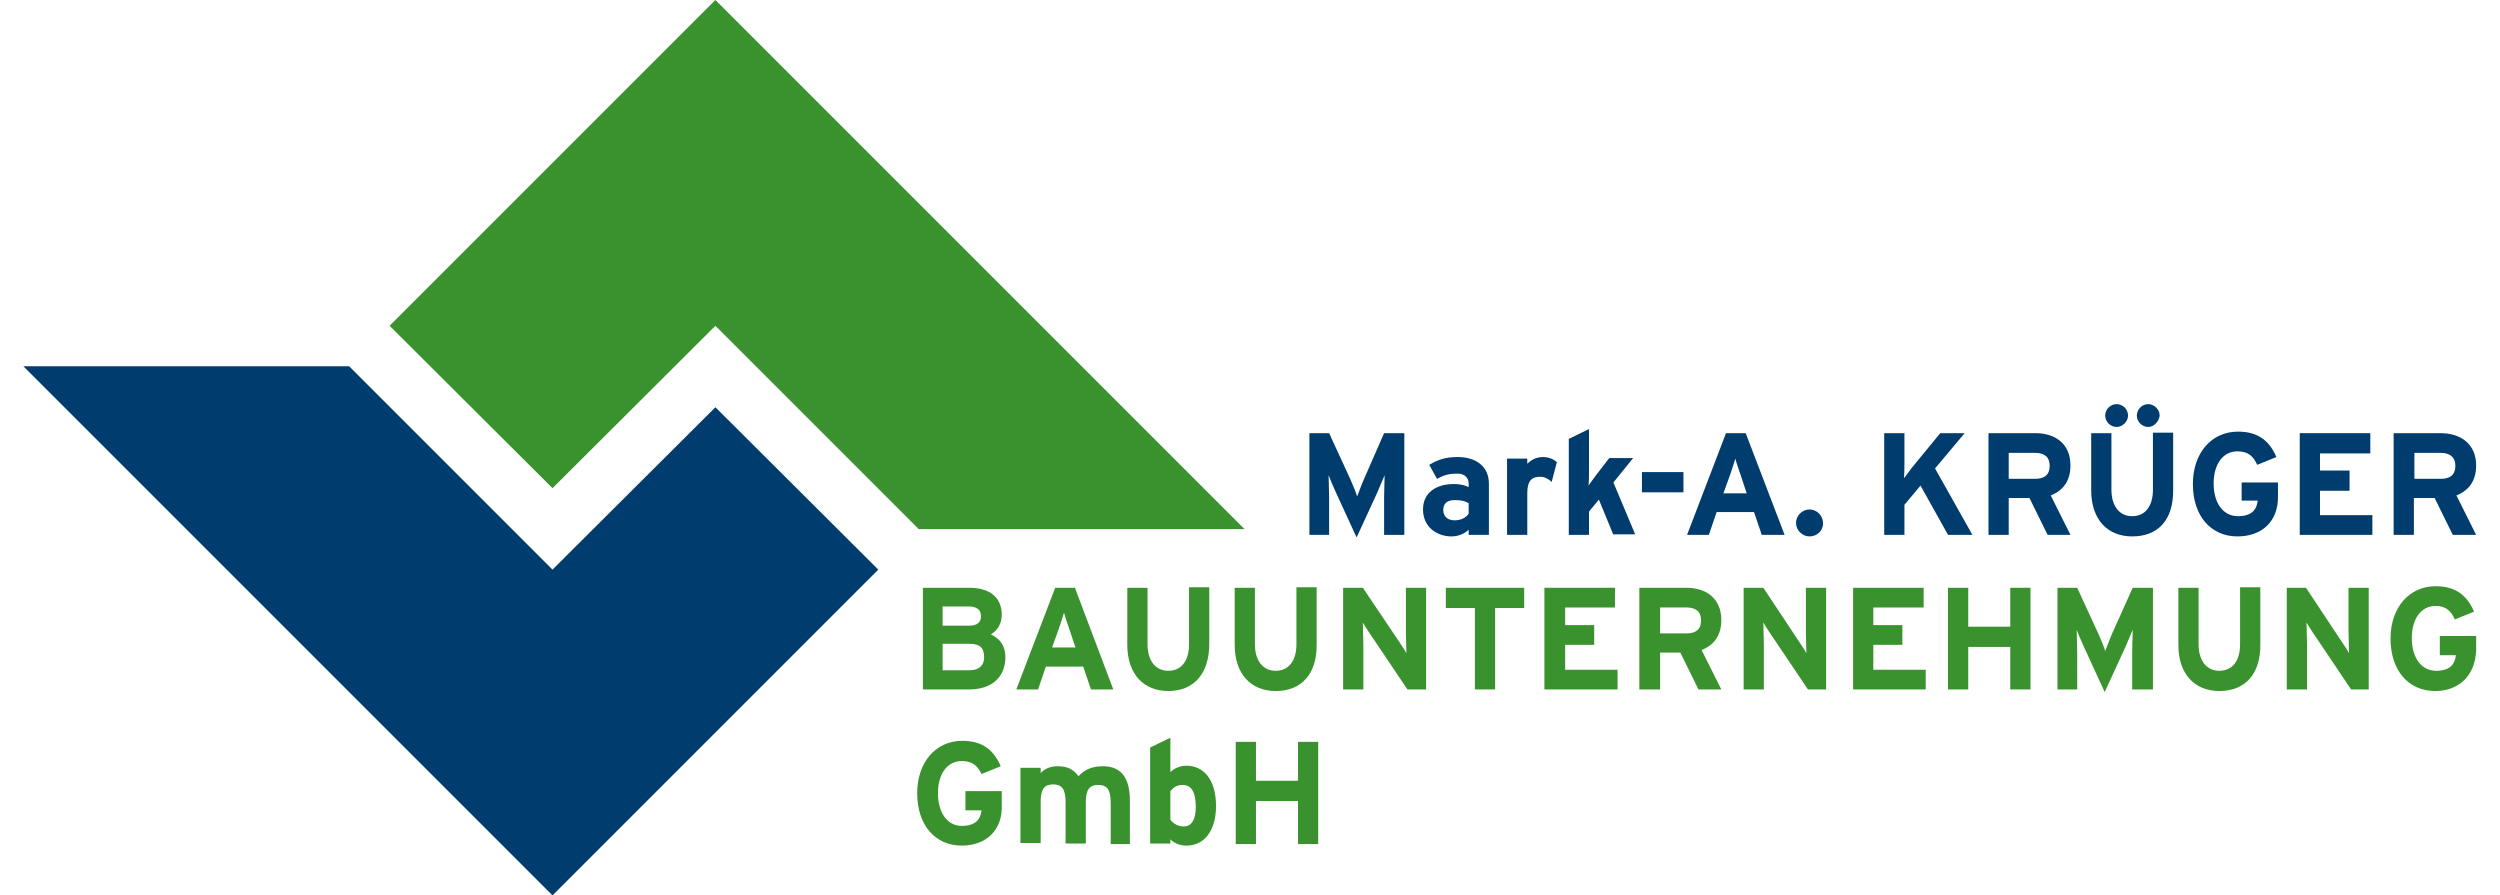 <?xml version="1.0" encoding="utf-8"?>
<!-- Generator: Adobe Illustrator 18.0.0, SVG Export Plug-In . SVG Version: 6.00 Build 0)  -->
<!DOCTYPE svg PUBLIC "-//W3C//DTD SVG 1.1//EN" "http://www.w3.org/Graphics/SVG/1.1/DTD/svg11.dtd">
<svg version="1.1" id="Ebene_1" xmlns="http://www.w3.org/2000/svg" xmlns:xlink="http://www.w3.org/1999/xlink" x="0px" y="0px"
	 viewBox="0 0 481.9 172.6" enable-background="new 0 0 481.9 172.6" xml:space="preserve">
<polygon fill="#003C6E" points="4.5,70.6 106.5,172.6 169.3,109.8 137.9,78.5 106.5,109.8 67.3,70.6 "/>
<polygon fill="#39922E" points="137.9,0 75.1,62.8 106.5,94.1 137.9,62.8 177.1,102 239.9,102 "/>
<path fill="#39922E" d="M186.8,132.9h-8.9v-19.6h9c3.8,0,6.2,1.8,6.2,5.2c0,1.7-0.8,3-2.1,3.8c1.6,0.7,2.8,2.1,2.8,4.3
	C193.8,130.7,191,132.9,186.8,132.9 M186.7,116.9h-5v3.7h5.2c1.6,0,2.2-0.8,2.2-1.8C189.1,117.6,188.4,116.9,186.7,116.9z
	 M186.9,124.1h-5.2v5.1h5.2c1.9,0,2.8-1,2.8-2.5C189.7,124.9,188.9,124.1,186.9,124.1z"/>
<path fill="#39922E" d="M210.3,132.9l-1.5-4.4h-7.2l-1.5,4.4h-4.2l7.5-19.6h3.8l7.4,19.6H210.3z M206.1,121.2
	c-0.4-1.1-0.8-2.3-1-3.1c-0.2,0.7-0.6,1.9-1,3.1l-1.3,3.6h4.5L206.1,121.2z"/>
<path fill="#39922E" d="M225.2,133.2c-4.7,0-7.9-3.2-7.9-8.9v-11h3.9v10.9c0,3.1,1.5,5.1,4,5.1c2.5,0,4-1.9,4-5.1v-11h3.9v10.9
	C233.1,129.9,230.1,133.2,225.2,133.2"/>
<path fill="#39922E" d="M245.9,133.2c-4.7,0-7.9-3.2-7.9-8.9v-11h3.9v10.9c0,3.1,1.5,5.1,4,5.1c2.5,0,4-1.9,4-5.1v-11h3.9v10.9
	C253.9,129.9,250.9,133.2,245.9,133.2"/>
<path fill="#39922E" d="M271.3,132.9l-7.2-10.7c-0.5-0.7-1.1-1.7-1.4-2.2c0,0.7,0.1,3.2,0.1,4.3v8.6h-3.9v-19.6h3.8l7,10.4
	c0.5,0.7,1.1,1.7,1.4,2.2c0-0.7-0.1-3.2-0.1-4.3v-8.3h3.9v19.6H271.3z"/>
<polygon fill="#39922E" points="288.2,117.2 288.2,132.9 284.3,132.9 284.3,117.2 278.7,117.2 278.7,113.3 293.8,113.3 293.8,117.2 
	"/>
<polygon fill="#39922E" points="297.7,132.9 297.7,113.3 311.3,113.3 311.3,117.1 301.7,117.1 301.7,120.5 307.3,120.5 307.3,124.3 
	301.7,124.3 301.7,129.1 311.8,129.1 311.8,132.9 "/>
<path fill="#39922E" d="M327.4,132.9l-3.5-7.1H320v7.1H316v-19.6h9.1c3.7,0,6.7,2,6.7,6.2c0,2.9-1.3,4.8-3.8,5.8l3.8,7.6H327.4z
	 M325.1,117.1H320v5h5.1c1.8,0,2.8-0.8,2.8-2.5C327.9,117.8,326.8,117.1,325.1,117.1z"/>
<path fill="#39922E" d="M348.5,132.9l-7.2-10.7c-0.5-0.7-1.1-1.7-1.4-2.2c0,0.7,0.1,3.2,0.1,4.3v8.6h-3.9v-19.6h3.8l6.9,10.4
	c0.5,0.7,1.1,1.7,1.4,2.2c0-0.7-0.1-3.2-0.1-4.3v-8.3h3.9v19.6H348.5z"/>
<polygon fill="#39922E" points="357.2,132.9 357.2,113.3 370.8,113.3 370.8,117.1 361.1,117.1 361.1,120.5 366.7,120.5 366.7,124.3 
	361.1,124.3 361.1,129.1 371.2,129.1 371.2,132.9 "/>
<polygon fill="#39922E" points="387.5,132.9 387.5,124.7 379.4,124.7 379.4,132.9 375.5,132.9 375.5,113.3 379.4,113.3 379.4,120.8 
	387.5,120.8 387.5,113.3 391.4,113.3 391.4,132.9 "/>
<path fill="#39922E" d="M411,132.9v-7.2c0-1.1,0.1-3.6,0.1-4.3c-0.3,0.7-0.9,2.1-1.4,3.3l-4,8.7l-4-8.7c-0.5-1.1-1.1-2.5-1.4-3.3
	c0,0.8,0.1,3.3,0.1,4.3v7.2h-3.8v-19.6h3.8l4.1,8.9c0.5,1.1,1.1,2.6,1.3,3.3c0.3-0.7,0.8-2.2,1.3-3.3l4-8.9h3.9v19.6H411z"/>
<path fill="#39922E" d="M427.8,133.2c-4.7,0-7.9-3.2-7.9-8.9v-11h3.9v10.9c0,3.1,1.5,5.1,4,5.1c2.5,0,4-1.9,4-5.1v-11h3.9v10.9
	C435.8,129.9,432.8,133.2,427.8,133.2"/>
<path fill="#39922E" d="M453.2,132.9l-7.2-10.7c-0.5-0.7-1.1-1.7-1.4-2.2c0,0.7,0.1,3.2,0.1,4.3v8.6h-3.9v-19.6h3.7l6.9,10.4
	c0.5,0.7,1.1,1.7,1.4,2.2c0-0.7-0.1-3.2-0.1-4.3v-8.3h3.9v19.6H453.2z"/>
<path fill="#39922E" d="M469.4,133.2c-5.1,0-8.6-3.9-8.6-10.1c0-6,3.6-10.1,8.7-10.1c4,0,6.1,1.9,7.4,4.9l-3.7,1.5
	c-0.7-1.5-1.6-2.6-3.7-2.6c-2.9,0-4.6,2.6-4.6,6.2c0,3.6,1.7,6.3,4.7,6.3c2.7,0,3.6-1.3,3.8-3h-3.1v-3.7h7v2.6
	C477.2,130.3,473.9,133.2,469.4,133.2"/>
<path fill="#39922E" d="M185.4,163c-5.1,0-8.6-3.9-8.6-10.1c0-6,3.6-10.1,8.7-10.1c4,0,6.1,1.9,7.4,4.9l-3.7,1.5
	c-0.7-1.4-1.6-2.5-3.8-2.5c-2.9,0-4.6,2.6-4.6,6.2c0,3.6,1.7,6.3,4.6,6.3c2.7,0,3.6-1.3,3.8-3h-3.1v-3.7h7v2.6
	C193.3,160.1,190,163,185.4,163"/>
<path fill="#39922E" d="M214.1,162.7v-8c0-2.6-0.8-3.4-2.4-3.4c-1.6,0-2.4,0.8-2.4,3.3v8h-3.9v-8c0-2.6-0.8-3.4-2.4-3.4
	c-1.6,0-2.4,0.8-2.4,3.3v8h-3.9V148h3.9v1c0.7-0.7,1.7-1.3,3.2-1.3c1.9,0,3,0.5,4.1,1.9c1-1,2.2-1.9,4.7-1.9c3.8,0,5.2,2.6,5.2,6.7
	v8.3H214.1z"/>
<path fill="#39922E" d="M228.7,163c-1.3,0-2.4-0.5-3.1-1.2v0.8h-3.9v-18.5l3.9-1.9v6.6c0.7-0.6,1.7-1.2,3.1-1.2
	c3.1,0,5.7,2.4,5.7,7.8C234.4,159.9,232.3,163,228.7,163 M228,151.3c-1.2,0-1.8,0.5-2.4,1.2v5.5c0.6,0.8,1.5,1.3,2.6,1.3
	c1.5,0,2.3-1.3,2.3-3.8C230.5,152.5,229.5,151.3,228,151.3z"/>
<polygon fill="#39922E" points="250.2,162.7 250.2,154.4 242.1,154.4 242.1,162.7 238.2,162.7 238.2,143 242.1,143 242.1,150.5 
	250.2,150.5 250.2,143 254.1,143 254.1,162.7 "/>
<path fill="#003C6E" d="M266.8,103.1v-7.2c0-1.1,0.1-3.6,0.1-4.3c-0.3,0.7-0.9,2.1-1.4,3.3l-4,8.7l-4-8.7c-0.5-1.1-1.1-2.5-1.4-3.3
	c0,0.8,0.1,3.3,0.1,4.3v7.2h-3.8V83.5h3.8l4.1,8.9c0.5,1.1,1.1,2.6,1.3,3.3c0.3-0.7,0.8-2.2,1.3-3.3l3.9-8.9h3.9v19.6H266.8z"/>
<path fill="#003C6E" d="M283.1,103.1v-1c-0.7,0.7-1.9,1.3-3.3,1.3c-2.7,0-5.5-1.7-5.5-5.2c0-3.3,2.6-4.9,6-4.9
	c1.3,0,2.2,0.3,2.8,0.6v-0.7c0-1-0.7-1.9-2.1-1.9c-1.8,0-2.7,0.3-4,1l-1.5-2.7c1.7-1,3.1-1.5,5.5-1.5c3.6,0,6,1.9,6,5.1v9.9H283.1z
	 M283.1,97c-0.7-0.4-1.3-0.6-2.7-0.6c-1.5,0-2.2,0.7-2.2,1.9c0,1,0.6,2,2.2,2c1.3,0,2.3-0.6,2.7-1.3V97z"/>
<path fill="#003C6E" d="M299.1,92.9c-0.6-0.6-1.4-1-2.2-1c-1.5,0-2.5,0.6-2.5,3.2v8h-3.9V88.4h3.9v1c0.7-0.7,1.7-1.3,3-1.3
	c1.3,0,2.2,0.5,2.7,1L299.1,92.9z"/>
<path fill="#003C6E" d="M311,103.1l-2.8-6.8l-1.9,2.3v4.5h-3.9V84.6l3.9-1.9v7.8c0,0.9,0,2.4-0.1,3.1c0.4-0.6,1.1-1.5,1.6-2.2
	l2.4-3.1h4.6l-3.8,4.7l4.2,10H311z"/>
<rect x="316.5" y="91" fill="#003C6E" width="8" height="3.9"/>
<path fill="#003C6E" d="M339.6,103.1l-1.5-4.4h-7.2l-1.5,4.4h-4.2l7.5-19.6h3.8l7.5,19.6H339.6z M335.5,91.5c-0.4-1.2-0.8-2.3-1-3.1
	c-0.2,0.7-0.6,1.9-1,3.1l-1.3,3.6h4.5L335.5,91.5z"/>
<path fill="#003C6E" d="M348.8,103.4c-1.4,0-2.6-1.2-2.6-2.6c0-1.4,1.2-2.6,2.6-2.6c1.4,0,2.6,1.2,2.6,2.6
	C351.5,102.2,350.3,103.4,348.8,103.4"/>
<path fill="#003C6E" d="M375.5,103.1l-5.3-9.5l-3.1,3.7v5.8h-3.9V83.5h3.9v5.6c0,0.7,0,2.5-0.1,3.1c0.3-0.4,1-1.3,1.5-2l5.5-6.7h4.7
	l-5.7,6.8l7.2,12.8H375.5z"/>
<path fill="#003C6E" d="M394.7,103.1l-3.5-7.1h-4v7.1h-3.9V83.5h9.1c3.7,0,6.7,2,6.7,6.2c0,2.9-1.3,4.8-3.8,5.8l3.8,7.6H394.7z
	 M392.3,87.3h-5.1v5h5.1c1.8,0,2.8-0.8,2.8-2.5C395.1,88.1,394.1,87.3,392.3,87.3z"/>
<path fill="#003C6E" d="M411,103.4c-4.7,0-7.9-3.2-7.9-8.9v-11h3.9v10.9c0,3.1,1.5,5.1,4,5.1c2.5,0,4-1.9,4-5.1v-11h3.9v10.9
	C419,100.2,416,103.4,411,103.4 M408,82.3c-1.2,0-2.2-1-2.2-2.2c0-1.2,1-2.2,2.2-2.2c1.2,0,2.2,1,2.2,2.2
	C410.2,81.2,409.2,82.3,408,82.3z M414.1,82.3c-1.2,0-2.2-1-2.2-2.2c0-1.2,1-2.2,2.2-2.2c1.1,0,2.2,1,2.2,2.2
	C416.2,81.2,415.2,82.3,414.1,82.3z"/>
<path fill="#003C6E" d="M431.3,103.4c-5.1,0-8.6-3.9-8.6-10.1c0-6,3.6-10.1,8.7-10.1c4,0,6.1,1.9,7.4,4.9l-3.7,1.5
	c-0.7-1.5-1.6-2.6-3.8-2.6c-2.9,0-4.6,2.6-4.6,6.2c0,3.6,1.7,6.3,4.7,6.3c2.7,0,3.6-1.3,3.8-3h-3.1V93h7v2.6
	C439.2,100.6,435.9,103.4,431.3,103.4"/>
<polygon fill="#003C6E" points="443.3,103.1 443.3,83.5 456.9,83.5 456.9,87.4 447.2,87.4 447.2,90.7 452.9,90.7 452.9,94.6 
	447.2,94.6 447.2,99.3 457.3,99.3 457.3,103.1 "/>
<path fill="#003C6E" d="M472.8,103.1l-3.5-7.1h-4v7.1h-3.9V83.5h9.1c3.7,0,6.8,2,6.8,6.2c0,2.9-1.3,4.8-3.8,5.8l3.8,7.6H472.8z
	 M470.5,87.3h-5.1v5h5.1c1.8,0,2.8-0.8,2.8-2.5C473.3,88.1,472.2,87.3,470.5,87.3z"/>
</svg>
